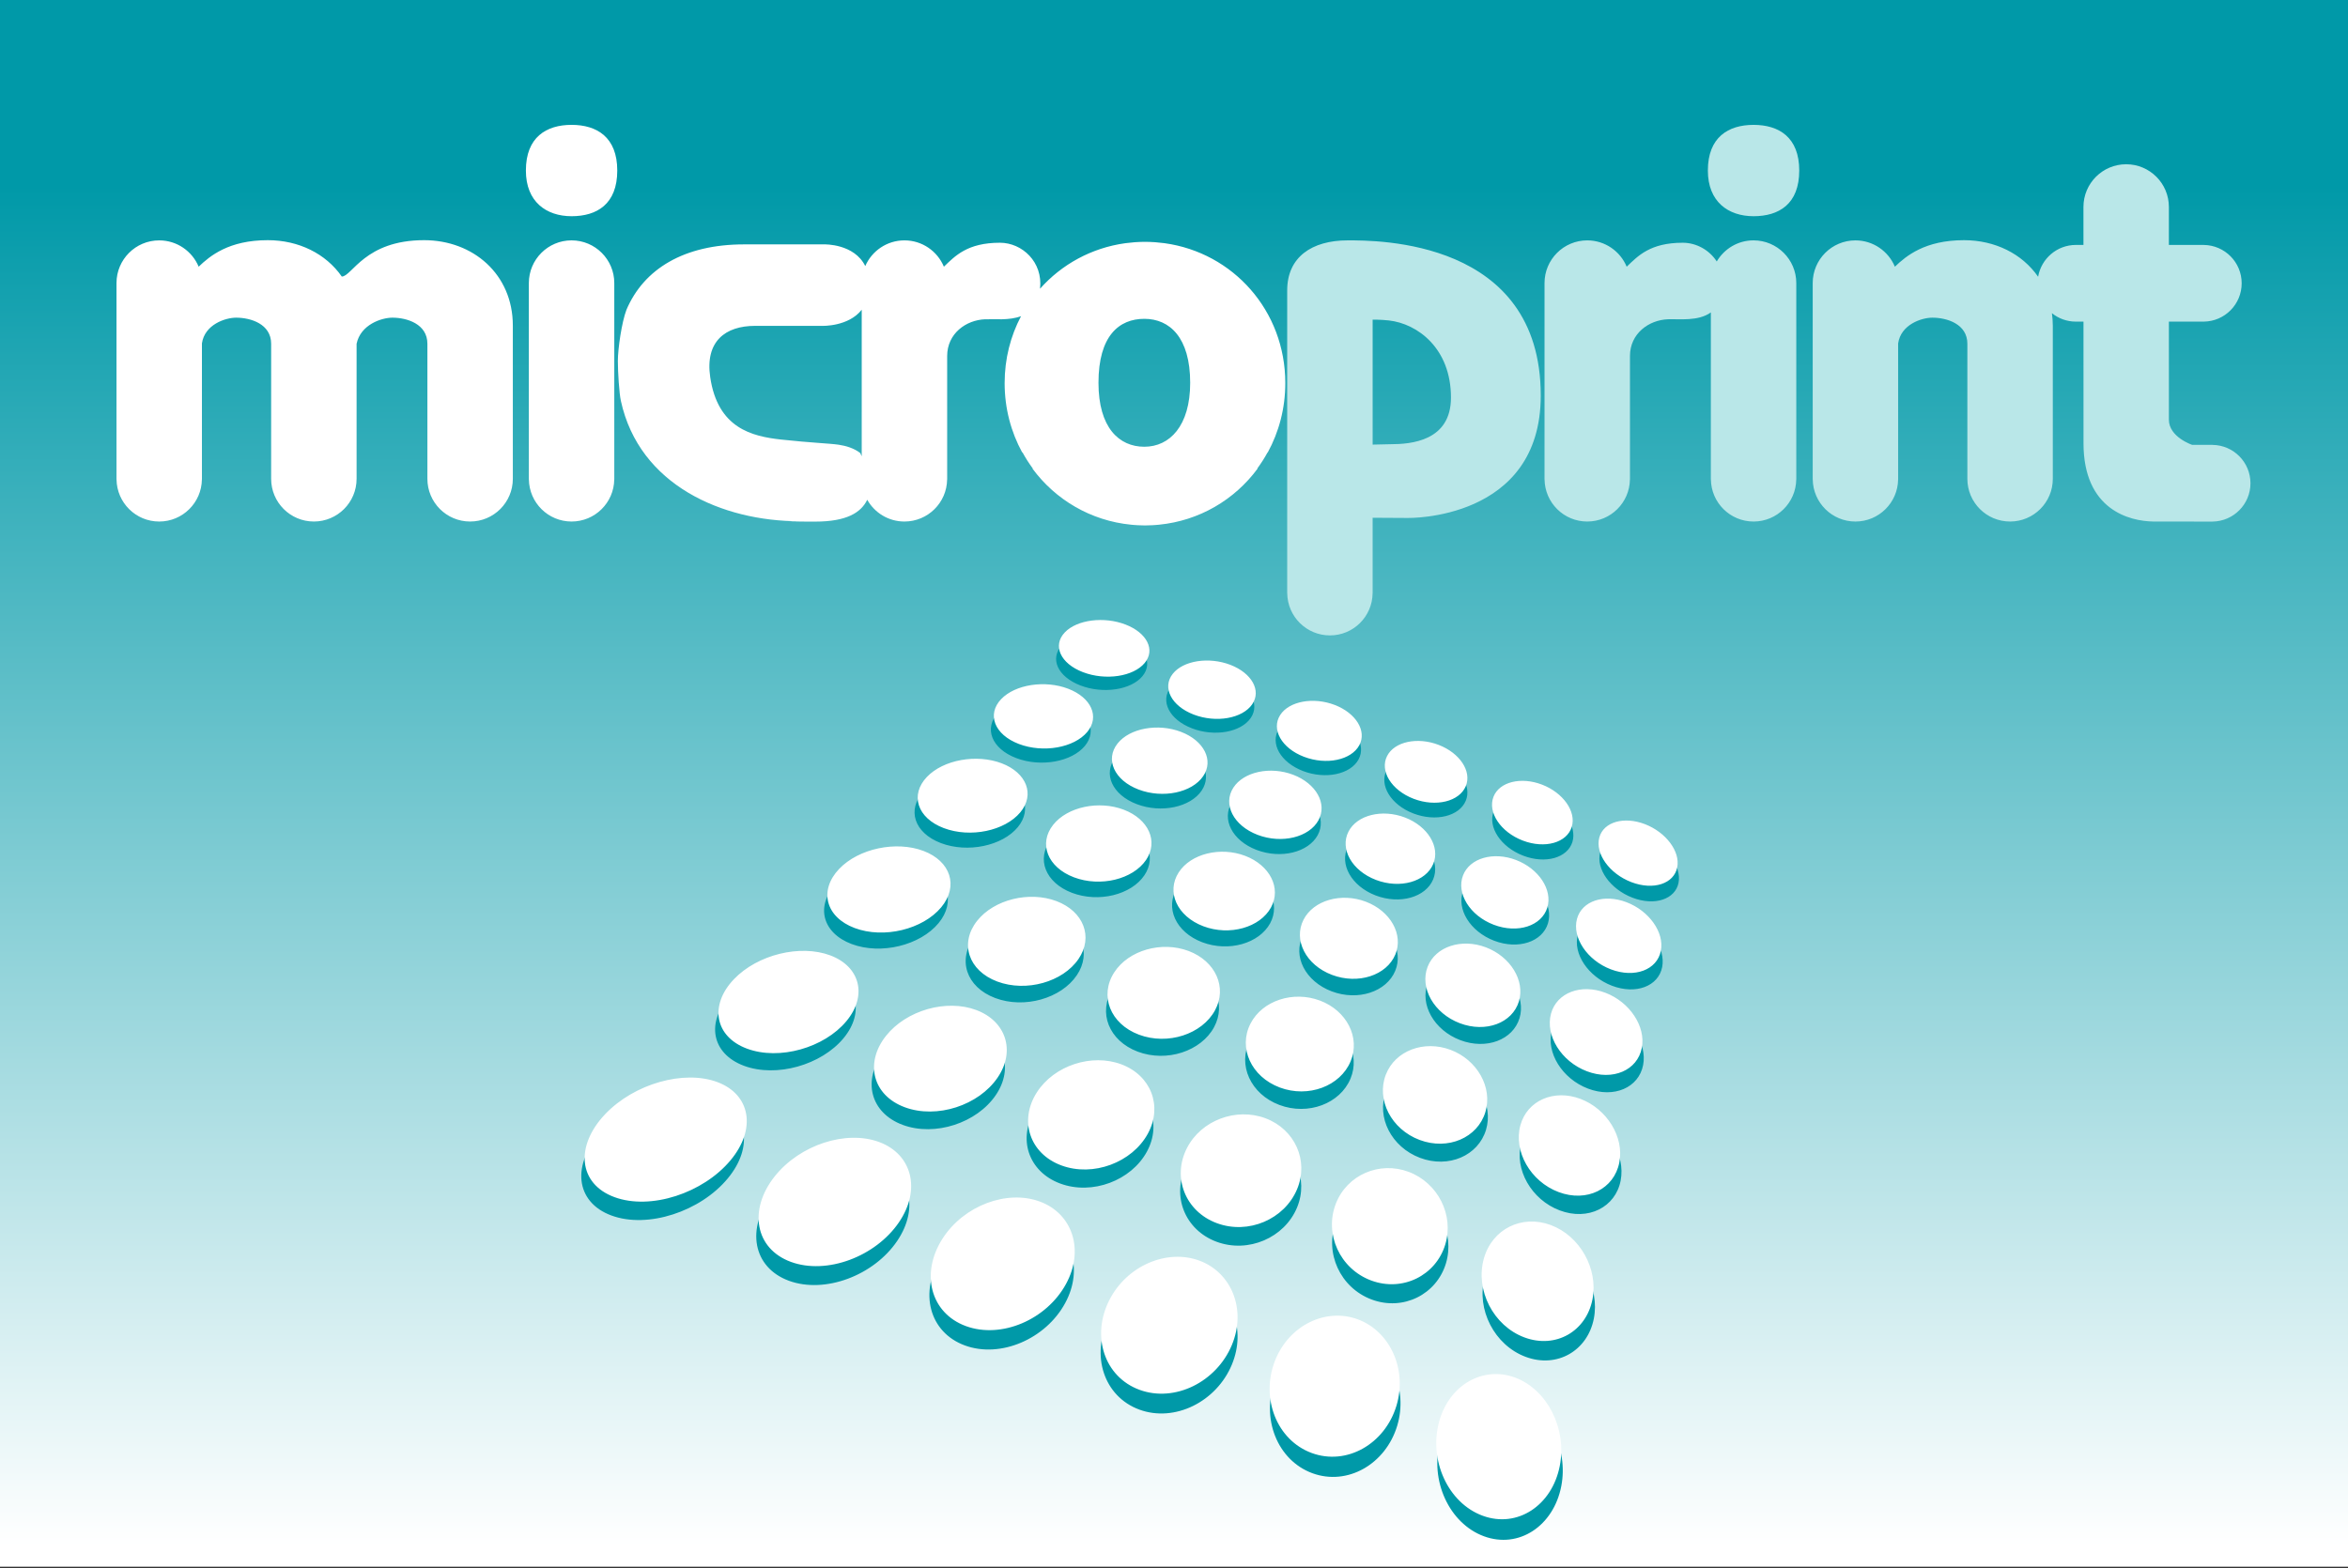 <svg xmlns="http://www.w3.org/2000/svg" width="500" height="334" viewBox="-58.555 578.14 500 334">
  <rect x="-58.555" y="578.14" width="500" height="334" fill="#333333" stroke="none"/>
  <linearGradient id="a" gradientUnits="userSpaceOnUse" x1="132.445" y1="-38.896" x2="132.445" y2="-328.68" gradientTransform="matrix(1 0 0 -1 59 578.78)">
    <stop offset="0" stop-color="#0099A8"/>
    <stop offset="1" stop-color="#FFF"/>
  </linearGradient>
  <path fill="url(#a)" d="M-58.555 578.14h500v333.727h-500z"/>
  <path fill="#FFF" d="M72.89 614.466c0-7.11-4.357-9.73-9.73-9.73s-9.73 2.62-9.73 9.73c0 6.662 4.357 9.73 9.73 9.73s9.73-2.562 9.73-9.73zM63.16 629.34c-5.025 0-9.097 4.073-9.097 9.098v41.82h.006c.068 4.967 4.108 8.972 9.09 8.972s9.022-4.005 9.09-8.97h.007v-41.822c0-5.022-4.072-9.097-9.097-9.097zM31.742 629.3c-12.622 0-15.325 7.73-17.514 7.748-3.386-4.867-9.175-7.748-15.758-7.748-8.316 0-12.324 3.356-14.72 5.65-1.368-3.29-4.612-5.607-8.4-5.607-5.024 0-9.097 4.072-9.097 9.096v41.82h.006c.068 4.966 4.108 8.972 9.09 8.972s9.022-4.006 9.09-8.97h.007v-28.978c.58-4.016 4.977-5.476 7.286-5.476 3.116 0 7.454 1.348 7.454 5.56v28.765c0 5.024 4.073 9.097 9.097 9.097 5.025 0 9.097-4.072 9.097-9.097v-28.766c.852-4.08 5.3-5.56 7.624-5.56 3.118 0 7.455 1.35 7.455 5.56v28.766c0 5.024 4.07 9.097 9.096 9.097s9.097-4.072 9.097-9.097v-32.64c0-10.95-8.466-18.193-18.91-18.193zM189.472 629.948l-.062-.008c-.61-.083-1.228-.147-1.847-.192-.113-.01-.226-.018-.338-.025-.643-.04-1.288-.068-1.94-.068H185.242c-.654 0-1.3.027-1.943.068l-.336.025c-.62.045-1.238.11-1.848.192l-.062.008c-7.18.995-13.542 4.517-18.136 9.694.646-5.695-3.813-9.795-8.534-9.795-6.95 0-9.547 2.81-11.94 5.104-1.37-3.292-4.612-5.608-8.4-5.608-3.737 0-6.944 2.254-8.344 5.475-2.35-4.79-8.688-4.62-8.688-4.62h-17.13c-12.745 0-21.33 5.214-25.038 13.94-1.005 2.643-1.827 8.264-1.827 10.917 0 2.37.285 6.886.645 8.488 3.916 17.952 21.63 25.628 38.046 25.628 0 0-6.66.076 3.347.076 6.655 0 9.74-1.9 11.067-4.652 1.558 2.768 4.52 4.637 7.923 4.637 4.98 0 9.022-4.004 9.09-8.97h.007v-26.28c0-4.802 4.027-7.678 8.086-7.833 1.983-.077 5.115.298 7.648-.664-2.228 4.217-3.495 9.06-3.495 14.262 0 5.393 1.362 10.423 3.744 14.777l.056-.03c.655 1.204 1.392 2.353 2.197 3.446l-.07.016c4.895 6.64 12.42 11.113 21.008 11.953.207.02.413.04.62.055.27.02.536.042.807.055.43.023.863.035 1.297.04.067 0 .135.005.204.005h.073c.068 0 .137-.006.205-.006.435-.004.866-.016 1.295-.04.272-.012.54-.032.81-.054.206-.016.41-.035.62-.055 8.586-.84 16.11-5.314 21.006-11.953l-.07-.016c.803-1.09 1.537-2.234 2.192-3.434l.032.02c2.38-4.356 3.74-9.386 3.74-14.778 0-15.475-11.165-27.788-25.675-29.798zm-64.846 44.685c-1.336-1.032-3.038-1.53-4.58-1.76-1.906-.286-5.99-.417-12.243-1.1-6.254-.683-13.53-2.426-15.122-13.304-1.12-7.65 3.26-10.917 9.552-10.917h14.326s5.555.188 8.387-3.435v31.218l-.32-.703zm60.5-1.33c-5.392 0-9.763-4.087-9.763-13.624 0-9.993 4.37-13.626 9.764-13.626 5.394 0 9.764 3.974 9.764 13.625 0 9.196-4.37 13.624-9.763 13.624z"/>
  <g fill="#B9E7E8">
    <path d="M314.86 604.738c-5.372 0-9.73 2.62-9.73 9.73 0 6.66 4.358 9.728 9.73 9.728 5.374 0 9.73-2.56 9.73-9.73 0-7.11-4.356-9.728-9.73-9.728zM314.86 629.34c-3.342 0-6.254 1.808-7.836 4.494-1.593-2.468-4.37-3.987-7.24-3.987-6.95 0-9.546 2.81-11.94 5.104-1.37-3.292-4.612-5.608-8.4-5.608-5.025 0-9.098 4.072-9.098 9.097v41.82h.006c.07 4.966 4.108 8.97 9.09 8.97s9.023-4.004 9.092-8.97h.006v-26.28c0-4.802 4.027-7.678 8.086-7.833 2.397-.092 6.47.476 9.14-1.462v35.575h.007c.067 4.966 4.108 8.97 9.09 8.97 4.98 0 9.023-4.004 9.09-8.97h.006v-41.82c-.003-5.024-4.076-9.1-9.1-9.1zM412.612 672.91v-.004h-4.338s-4.97-1.658-4.97-5.365v-20.888h7.443v-.006c4.46-.06 8.057-3.69 8.057-8.164 0-4.477-3.597-8.104-8.057-8.165v-.005h-7.444v-8.088c0-5.024-4.07-9.098-9.097-9.098-5.024 0-9.098 4.073-9.098 9.098l.002 8.088h-1.61c-4.035 0-7.382 2.93-8.043 6.78-3.382-4.894-9.185-7.792-15.786-7.792-8.314 0-12.324 3.355-14.717 5.65-1.37-3.29-4.614-5.607-8.402-5.607-5.023 0-9.096 4.072-9.096 9.096v41.82h.006c.07 4.966 4.108 8.972 9.09 8.972 4.983 0 9.023-4.006 9.092-8.97h.006v-28.975c.575-4.017 4.975-5.478 7.285-5.478 3.118 0 7.455 1.347 7.455 5.56v28.764c0 5.024 4.073 9.097 9.097 9.097 5.026 0 9.098-4.07 9.098-9.096v-32.64c0-.91-.08-1.786-.19-2.644 1.398 1.125 3.175 1.8 5.11 1.8h1.612l.004 25.9c0 14.235 9.862 16.616 14.898 16.68.058.005 12.596.015 12.596.015v-.006c4.46-.062 8.06-3.69 8.06-8.165-.003-4.474-3.6-8.103-8.062-8.164zM228.44 629.34c-7.666 0-12.89 3.58-12.89 10.656v64.52h.008c.067 4.967 4.108 8.972 9.09 8.972 4.984 0 9.023-4.005 9.09-8.97h.006v-16.09l7.456.043s28.344.633 28.344-26.07c0-33.353-35.04-33.06-41.104-33.06zm9.097 43.423c-.084 0-3.792.084-3.792.084V646.23s1.696-.027 3.455.17c6.065.674 13.225 5.895 13.225 16.425 0 9.264-8.51 9.938-12.888 9.938z"/>
  </g>
  <g fill="#0099A8">
    <path d="M184.73 722.168c-2.413 2.925-8.36 3.845-13.22 1.976-4.865-1.87-6.586-5.746-3.908-8.576 2.596-2.746 8.383-3.47 12.99-1.693 4.6 1.777 6.48 5.457 4.137 8.293zM207.796 731.058c-2.06 3.05-7.688 4.083-12.524 2.223-4.84-1.858-6.833-5.832-4.515-8.786 2.253-2.87 7.75-3.7 12.33-1.93 4.58 1.768 6.71 5.535 4.71 8.494zM230.748 739.903c-1.71 3.173-7.032 4.317-11.84 2.47-4.812-1.854-7.08-5.92-5.11-9.002 1.91-2.99 7.12-3.923 11.68-2.16 4.555 1.756 6.932 5.614 5.27 8.693zM253.58 748.702c-1.364 3.296-6.378 4.55-11.164 2.712-4.786-1.844-7.32-6.006-5.7-9.21 1.574-3.11 6.497-4.146 11.034-2.395 4.533 1.748 7.158 5.693 5.83 8.892zM276.292 757.455c-1.026 3.418-5.733 4.78-10.49 2.95-4.763-1.83-7.564-6.087-6.29-9.415 1.245-3.23 5.884-4.367 10.397-2.625 4.51 1.742 7.378 5.773 6.382 9.09zM298.89 766.166c-.688 3.535-5.095 5.006-9.827 3.186-4.738-1.82-7.802-6.17-6.864-9.618.907-3.35 5.272-4.586 9.763-2.856 4.486 1.734 7.59 5.852 6.926 9.288zM172.468 737.025c-2.8 3.39-9.387 4.594-14.638 2.586-5.258-2.01-6.93-6.378-3.827-9.66 3.006-3.18 9.395-4.14 14.35-2.237 4.953 1.9 6.824 6.027 4.115 9.312zM197.33 746.55c-2.39 3.537-8.613 4.87-13.833 2.873-5.228-1.998-7.223-6.48-4.53-9.91 2.605-3.318 8.658-4.4 13.586-2.506 4.924 1.89 7.09 6.12 4.776 9.543zM222.052 756.023c-1.982 3.676-7.845 5.14-13.034 3.155-5.198-1.987-7.512-6.58-5.226-10.15 2.21-3.46 7.93-4.66 12.834-2.78 4.893 1.884 7.347 6.214 5.426 9.775zM246.636 765.445c-1.58 3.817-7.082 5.406-12.244 3.435-5.168-1.976-7.792-6.68-5.915-10.392 1.82-3.6 7.214-4.916 12.088-3.043 4.87 1.87 7.605 6.3 6.07 10zM271.084 774.812c-1.188 3.956-6.335 5.67-11.464 3.71-5.137-1.965-8.073-6.774-6.596-10.626 1.435-3.736 6.5-5.17 11.352-3.307 4.843 1.86 7.857 6.388 6.708 10.222zM295.4 784.13c-.797 4.092-5.59 5.928-10.696 3.98-5.11-1.953-8.35-6.87-7.263-10.863 1.05-3.867 5.792-5.415 10.618-3.562 4.817 1.848 8.11 6.473 7.342 10.445zM158.18 754.337c-3.288 3.98-10.66 5.554-16.37 3.39-5.716-2.17-7.306-7.158-3.66-11.014 3.52-3.724 10.64-4.99 16.003-2.942 5.355 2.044 7.198 6.724 4.026 10.567zM185.13 764.597c-2.8 4.148-9.74 5.873-15.415 3.72-5.682-2.155-7.65-7.272-4.49-11.296 3.05-3.887 9.776-5.292 15.107-3.26 5.324 2.034 7.508 6.83 4.8 10.837zM211.926 774.794c-2.33 4.312-8.84 6.187-14.48 4.05-5.645-2.146-7.987-7.393-5.31-11.58 2.588-4.05 8.923-5.59 14.222-3.57 5.298 2.02 7.815 6.934 5.568 11.1zM238.558 784.93c-1.858 4.477-7.95 6.496-13.55 4.37-5.614-2.13-8.324-7.502-6.12-11.857 2.127-4.21 8.078-5.885 13.347-3.875 5.263 2.01 8.118 7.038 6.323 11.36zM265.026 795.005c-1.39 4.638-7.062 6.805-12.633 4.69-5.575-2.116-8.65-7.61-6.916-12.13 1.676-4.365 7.243-6.176 12.48-4.18 5.237 1.998 8.415 7.14 7.07 11.62zM291.34 805.02c-.932 4.796-6.19 7.106-11.73 5.005-5.54-2.104-8.974-7.725-7.705-12.4 1.228-4.523 6.424-6.467 11.63-4.48 5.2 1.987 8.707 7.24 7.805 11.874zM141.31 774.773c-3.91 4.737-12.258 6.805-18.514 4.453-6.265-2.357-7.708-8.126-3.365-12.718 4.18-4.418 12.197-6.087 18.04-3.874 5.832 2.21 7.605 7.574 3.84 12.14zM170.744 785.884c-3.335 4.936-11.163 7.183-17.376 4.846-6.223-2.342-8.118-8.262-4.36-13.048 3.62-4.616 11.17-6.446 16.974-4.247 5.798 2.195 7.974 7.7 4.762 12.45zM199.982 796.93c-2.764 5.126-10.083 7.546-16.256 5.226-6.18-2.327-8.522-8.396-5.337-13.38 3.07-4.804 10.156-6.794 15.922-4.61 5.76 2.183 8.337 7.824 5.67 12.765zM229.03 807.897c-2.205 5.32-9.02 7.913-15.145 5.606-6.14-2.312-8.92-8.53-6.304-13.705 2.524-4.99 9.157-7.143 14.886-4.97 5.722 2.172 8.69 7.944 6.565 13.07zM257.89 818.794c-1.653 5.508-7.97 8.27-14.055 5.98-6.098-2.295-9.318-8.66-7.26-14.03 1.99-5.17 8.168-7.476 13.862-5.317 5.69 2.155 9.047 8.06 7.452 13.367zM286.56 829.62c-1.105 5.69-6.93 8.626-12.978 6.347-6.053-2.274-9.705-8.785-8.193-14.34 1.45-5.355 7.185-7.813 12.843-5.67 5.656 2.138 9.393 8.177 8.327 13.662zM121.098 799.26c-4.73 5.735-14.32 8.48-21.238 5.9-6.928-2.584-8.13-9.357-2.873-14.92 5.044-5.33 14.19-7.542 20.61-5.134 6.403 2.405 8.043 8.65 3.5 14.154zM153.513 811.38c-4.032 5.97-12.988 8.924-19.856 6.365-6.877-2.56-8.628-9.52-4.08-15.314 4.364-5.56 12.946-7.964 19.318-5.573 6.363 2.39 8.49 8.797 4.618 14.524zM185.693 823.417c-3.342 6.2-11.678 9.362-18.493 6.823-6.825-2.54-9.124-9.683-5.27-15.708 3.696-5.79 11.72-8.38 18.05-6.006 6.314 2.372 8.922 8.944 5.713 14.89zM217.64 835.368c-2.665 6.423-10.382 9.792-17.148 7.27-6.773-2.52-9.61-9.836-6.442-16.094 3.04-6.008 10.51-8.787 16.794-6.43 6.276 2.358 9.356 9.09 6.796 15.254zM249.36 847.23c-1.995 6.647-9.108 10.22-15.82 7.72-6.726-2.505-10.092-9.997-7.603-16.48 2.393-6.223 9.322-9.188 15.56-6.845 6.23 2.337 9.774 9.22 7.862 15.606zM280.85 859.01c-1.336 6.866-7.85 10.636-14.513 8.153-6.677-2.488-10.562-10.146-8.74-16.854 1.747-6.44 8.146-9.583 14.34-7.258 6.188 2.323 10.197 9.364 8.914 15.957zM96.44 829.133c-5.845 7.083-17.05 10.77-24.79 7.923-7.752-2.852-8.55-10.973-2.053-17.844 6.204-6.56 16.805-9.52 23.917-6.88 7.104 2.64 8.51 10.04 2.926 16.8zM132.505 842.464c-4.977 7.368-15.395 11.31-23.07 8.49-7.686-2.828-9.176-11.176-3.56-18.333 5.366-6.836 15.274-10.025 22.333-7.4 7.047 2.614 9.053 10.213 4.297 17.244zM168.282 855.69c-4.123 7.644-13.768 11.84-21.377 9.04-7.622-2.803-9.79-11.365-5.04-18.805 4.54-7.1 13.763-10.52 20.768-7.922 6.993 2.598 9.59 10.385 5.65 17.687zM203.77 868.81c-3.28 7.914-12.164 12.36-19.707 9.588-7.56-2.782-10.398-11.562-6.496-19.275 3.728-7.37 12.275-11.016 19.226-8.434 6.938 2.577 10.117 10.556 6.978 18.12zM238.98 881.824c-2.456 8.186-10.59 12.873-18.072 10.123-7.494-2.756-10.988-11.746-7.924-19.734 2.928-7.63 10.81-11.492 17.707-8.934 6.89 2.557 10.636 10.72 8.29 18.544zM273.908 894.736c-1.643 8.45-9.034 13.38-16.457 10.648-7.432-2.734-11.572-11.93-9.33-20.182 2.143-7.89 9.37-11.97 16.213-9.43 6.834 2.54 11.144 10.888 9.575 18.964z"/>
  </g>
  <g fill="#FFF">
    <path d="M185.2 719.365c-2.404 2.892-8.318 3.8-13.142 1.953-4.83-1.85-6.528-5.68-3.86-8.477 2.59-2.714 8.342-3.43 12.914-1.673 4.566 1.758 6.424 5.393 4.088 8.198zM208.102 728.154c-2.053 3.015-7.652 4.037-12.453 2.2-4.806-1.84-6.778-5.77-4.465-8.69 2.247-2.837 7.71-3.656 12.262-1.908 4.545 1.747 6.653 5.473 4.655 8.398zM230.896 736.902c-1.708 3.137-7 4.27-11.774 2.44-4.78-1.83-7.024-5.854-5.06-8.9 1.905-2.958 7.085-3.88 11.614-2.14 4.523 1.74 6.88 5.555 5.22 8.6zM253.578 745.605c-1.362 3.262-6.35 4.504-11.103 2.684-4.754-1.824-7.267-5.942-5.65-9.114 1.57-3.076 6.467-4.102 10.975-2.367 4.502 1.73 7.104 5.63 5.778 8.795zM276.148 754.267c-1.024 3.38-5.708 4.73-10.436 2.92-4.732-1.813-7.512-6.025-6.236-9.318 1.242-3.197 5.855-4.32 10.34-2.598 4.483 1.724 7.328 5.712 6.332 8.995zM298.607 762.886c-.685 3.502-5.068 4.957-9.772 3.156-4.708-1.803-7.752-6.11-6.815-9.523.906-3.315 5.248-4.538 9.71-2.826 4.458 1.718 7.544 5.792 6.877 9.192zM172.973 734.054c-2.794 3.352-9.346 4.545-14.56 2.56-5.22-1.99-6.87-6.312-3.773-9.558 3-3.14 9.353-4.092 14.27-2.21 4.915 1.88 6.764 5.96 4.063 9.208zM197.657 743.477c-2.38 3.497-8.57 4.815-13.755 2.842-5.193-1.977-7.163-6.412-4.477-9.805 2.6-3.283 8.62-4.352 13.514-2.48 4.887 1.87 7.03 6.054 4.717 9.442zM222.218 752.85c-1.98 3.64-7.812 5.087-12.967 3.122-5.16-1.967-7.45-6.51-5.17-10.045 2.206-3.423 7.896-4.61 12.766-2.748 4.86 1.862 7.29 6.146 5.372 9.67zM246.646 762.173c-1.58 3.778-7.056 5.354-12.187 3.4-5.136-1.957-7.736-6.613-5.86-10.287 1.818-3.56 7.182-4.863 12.027-3.01 4.84 1.852 7.55 6.235 6.02 9.897zM270.944 771.45c-1.187 3.917-6.306 5.614-11.407 3.672-5.11-1.946-8.02-6.708-6.542-10.522 1.433-3.697 6.474-5.115 11.292-3.27 4.816 1.84 7.806 6.322 6.657 10.12zM295.12 780.675c-.797 4.055-5.57 5.875-10.645 3.944-5.08-1.936-8.295-6.807-7.21-10.762 1.048-3.83 5.767-5.365 10.562-3.528 4.792 1.833 8.063 6.413 7.293 10.345zM158.712 751.18c-3.28 3.937-10.617 5.497-16.286 3.355-5.676-2.15-7.24-7.084-3.602-10.897 3.513-3.683 10.593-4.935 15.918-2.91 5.32 2.022 7.137 6.65 3.97 10.453zM185.485 761.335c-2.8 4.105-9.706 5.814-15.344 3.683-5.642-2.134-7.583-7.2-4.43-11.183 3.048-3.848 9.737-5.236 15.032-3.223 5.29 2.013 7.445 6.758 4.743 10.723zM212.106 771.43c-2.328 4.272-8.81 6.128-14.414 4.01-5.61-2.124-7.925-7.317-5.25-11.464 2.584-4.01 8.888-5.534 14.153-3.534 5.262 2 7.754 6.864 5.51 10.988zM238.574 781.468c-1.855 4.435-7.92 6.436-13.49 4.328-5.58-2.11-8.262-7.432-6.06-11.742 2.125-4.168 8.046-5.828 13.283-3.838 5.232 1.992 8.057 6.97 6.267 11.252zM264.89 791.45c-1.392 4.595-7.038 6.744-12.576 4.647-5.543-2.096-8.593-7.54-6.862-12.02 1.674-4.322 7.22-6.117 12.424-4.14 5.205 1.98 8.358 7.073 7.014 11.514zM291.06 801.375c-.934 4.754-6.17 7.046-11.675 4.96-5.514-2.083-8.923-7.655-7.654-12.29 1.23-4.48 6.4-6.406 11.58-4.436 5.17 1.967 8.65 7.17 7.75 11.765zM141.87 771.408c-3.906 4.693-12.216 6.74-18.432 4.41-6.222-2.335-7.634-8.044-3.3-12.59 4.172-4.373 12.15-6.025 17.954-3.834 5.795 2.185 7.54 7.497 3.78 12.014zM171.11 782.417c-3.33 4.888-11.126 7.112-17.3 4.797-6.184-2.317-8.05-8.183-4.294-12.925 3.617-4.57 11.13-6.382 16.9-4.202 5.757 2.17 7.905 7.62 4.695 12.33zM200.172 793.357c-2.764 5.078-10.053 7.48-16.19 5.18-6.142-2.31-8.456-8.32-5.273-13.26 3.067-4.758 10.122-6.73 15.854-4.566 5.725 2.165 8.27 7.75 5.608 12.647zM229.05 804.227c-2.205 5.27-8.994 7.843-15.087 5.558-6.106-2.295-8.86-8.457-6.24-13.584 2.52-4.944 9.123-7.075 14.818-4.923 5.693 2.147 8.634 7.87 6.51 12.95zM257.75 815.03c-1.653 5.46-7.943 8.2-14 5.93-6.064-2.277-9.26-8.587-7.196-13.91 1.986-5.128 8.14-7.412 13.803-5.274 5.657 2.138 8.987 7.99 7.394 13.254zM286.274 825.765c-1.107 5.646-6.91 8.56-12.93 6.296-6.02-2.258-9.65-8.715-8.137-14.225 1.455-5.31 7.167-7.747 12.794-5.623 5.626 2.125 9.34 8.113 8.274 13.553zM121.675 795.666c-4.73 5.684-14.283 8.402-21.158 5.848-6.884-2.56-8.05-9.275-2.796-14.78 5.04-5.284 14.15-7.476 20.523-5.09 6.363 2.383 7.97 8.57 3.432 14.022zM153.886 807.68c-4.032 5.92-12.955 8.85-19.78 6.312-6.837-2.54-8.555-9.44-4.006-15.184 4.362-5.51 12.91-7.893 19.242-5.52 6.32 2.364 8.415 8.713 4.544 14.392zM185.88 819.614c-3.347 6.147-11.652 9.286-18.43 6.768-6.785-2.52-9.05-9.604-5.197-15.58 3.697-5.737 11.69-8.306 17.98-5.95 6.28 2.35 8.856 8.862 5.646 14.762zM217.65 831.466c-2.666 6.375-10.357 9.717-17.087 7.217-6.738-2.502-9.54-9.76-6.375-15.968 3.04-5.958 10.487-8.714 16.733-6.374 6.244 2.336 9.294 9.01 6.73 15.126zM249.208 843.24c-1.998 6.595-9.09 10.14-15.77 7.66-6.692-2.488-10.027-9.922-7.536-16.355 2.395-6.176 9.3-9.117 15.505-6.793 6.2 2.322 9.72 9.152 7.8 15.487zM280.555 854.93c-1.34 6.82-7.835 10.563-14.47 8.1-6.646-2.472-10.5-10.077-8.678-16.733 1.75-6.39 8.126-9.512 14.29-7.203 6.16 2.303 10.14 9.29 8.858 15.836zM97.015 825.284c-5.85 7.026-17.022 10.685-24.714 7.86-7.704-2.83-8.46-10.89-1.963-17.7 6.205-6.505 16.77-9.44 23.837-6.82 7.057 2.618 8.427 9.954 2.84 16.66zM132.87 838.51c-4.984 7.31-15.374 11.224-23.005 8.425-7.642-2.806-9.092-11.092-3.47-18.19 5.37-6.78 15.243-9.944 22.26-7.343 7.004 2.593 8.972 10.13 4.214 17.107zM168.45 851.637c-4.13 7.587-13.75 11.755-21.32 8.975-7.58-2.784-9.71-11.284-4.953-18.668 4.544-7.05 13.738-10.44 20.703-7.86 6.955 2.578 9.515 10.304 5.57 17.553zM203.76 864.663c-3.288 7.86-12.148 12.28-19.657 9.523-7.522-2.762-10.323-11.48-6.414-19.142 3.733-7.318 12.253-10.936 19.17-8.373 6.9 2.56 10.046 10.48 6.9 17.993zM238.81 877.59c-2.465 8.134-10.58 12.794-18.03 10.058-7.46-2.738-10.922-11.67-7.85-19.605 2.936-7.576 10.795-11.414 17.66-8.87 6.854 2.538 10.572 10.647 8.22 18.416zM273.59 890.42c-1.648 8.4-9.022 13.304-16.416 10.587-7.403-2.717-11.513-11.86-9.265-20.06 2.15-7.84 9.353-11.893 16.167-9.37 6.806 2.524 11.088 10.817 9.513 18.844z"/>
  </g>
</svg>
